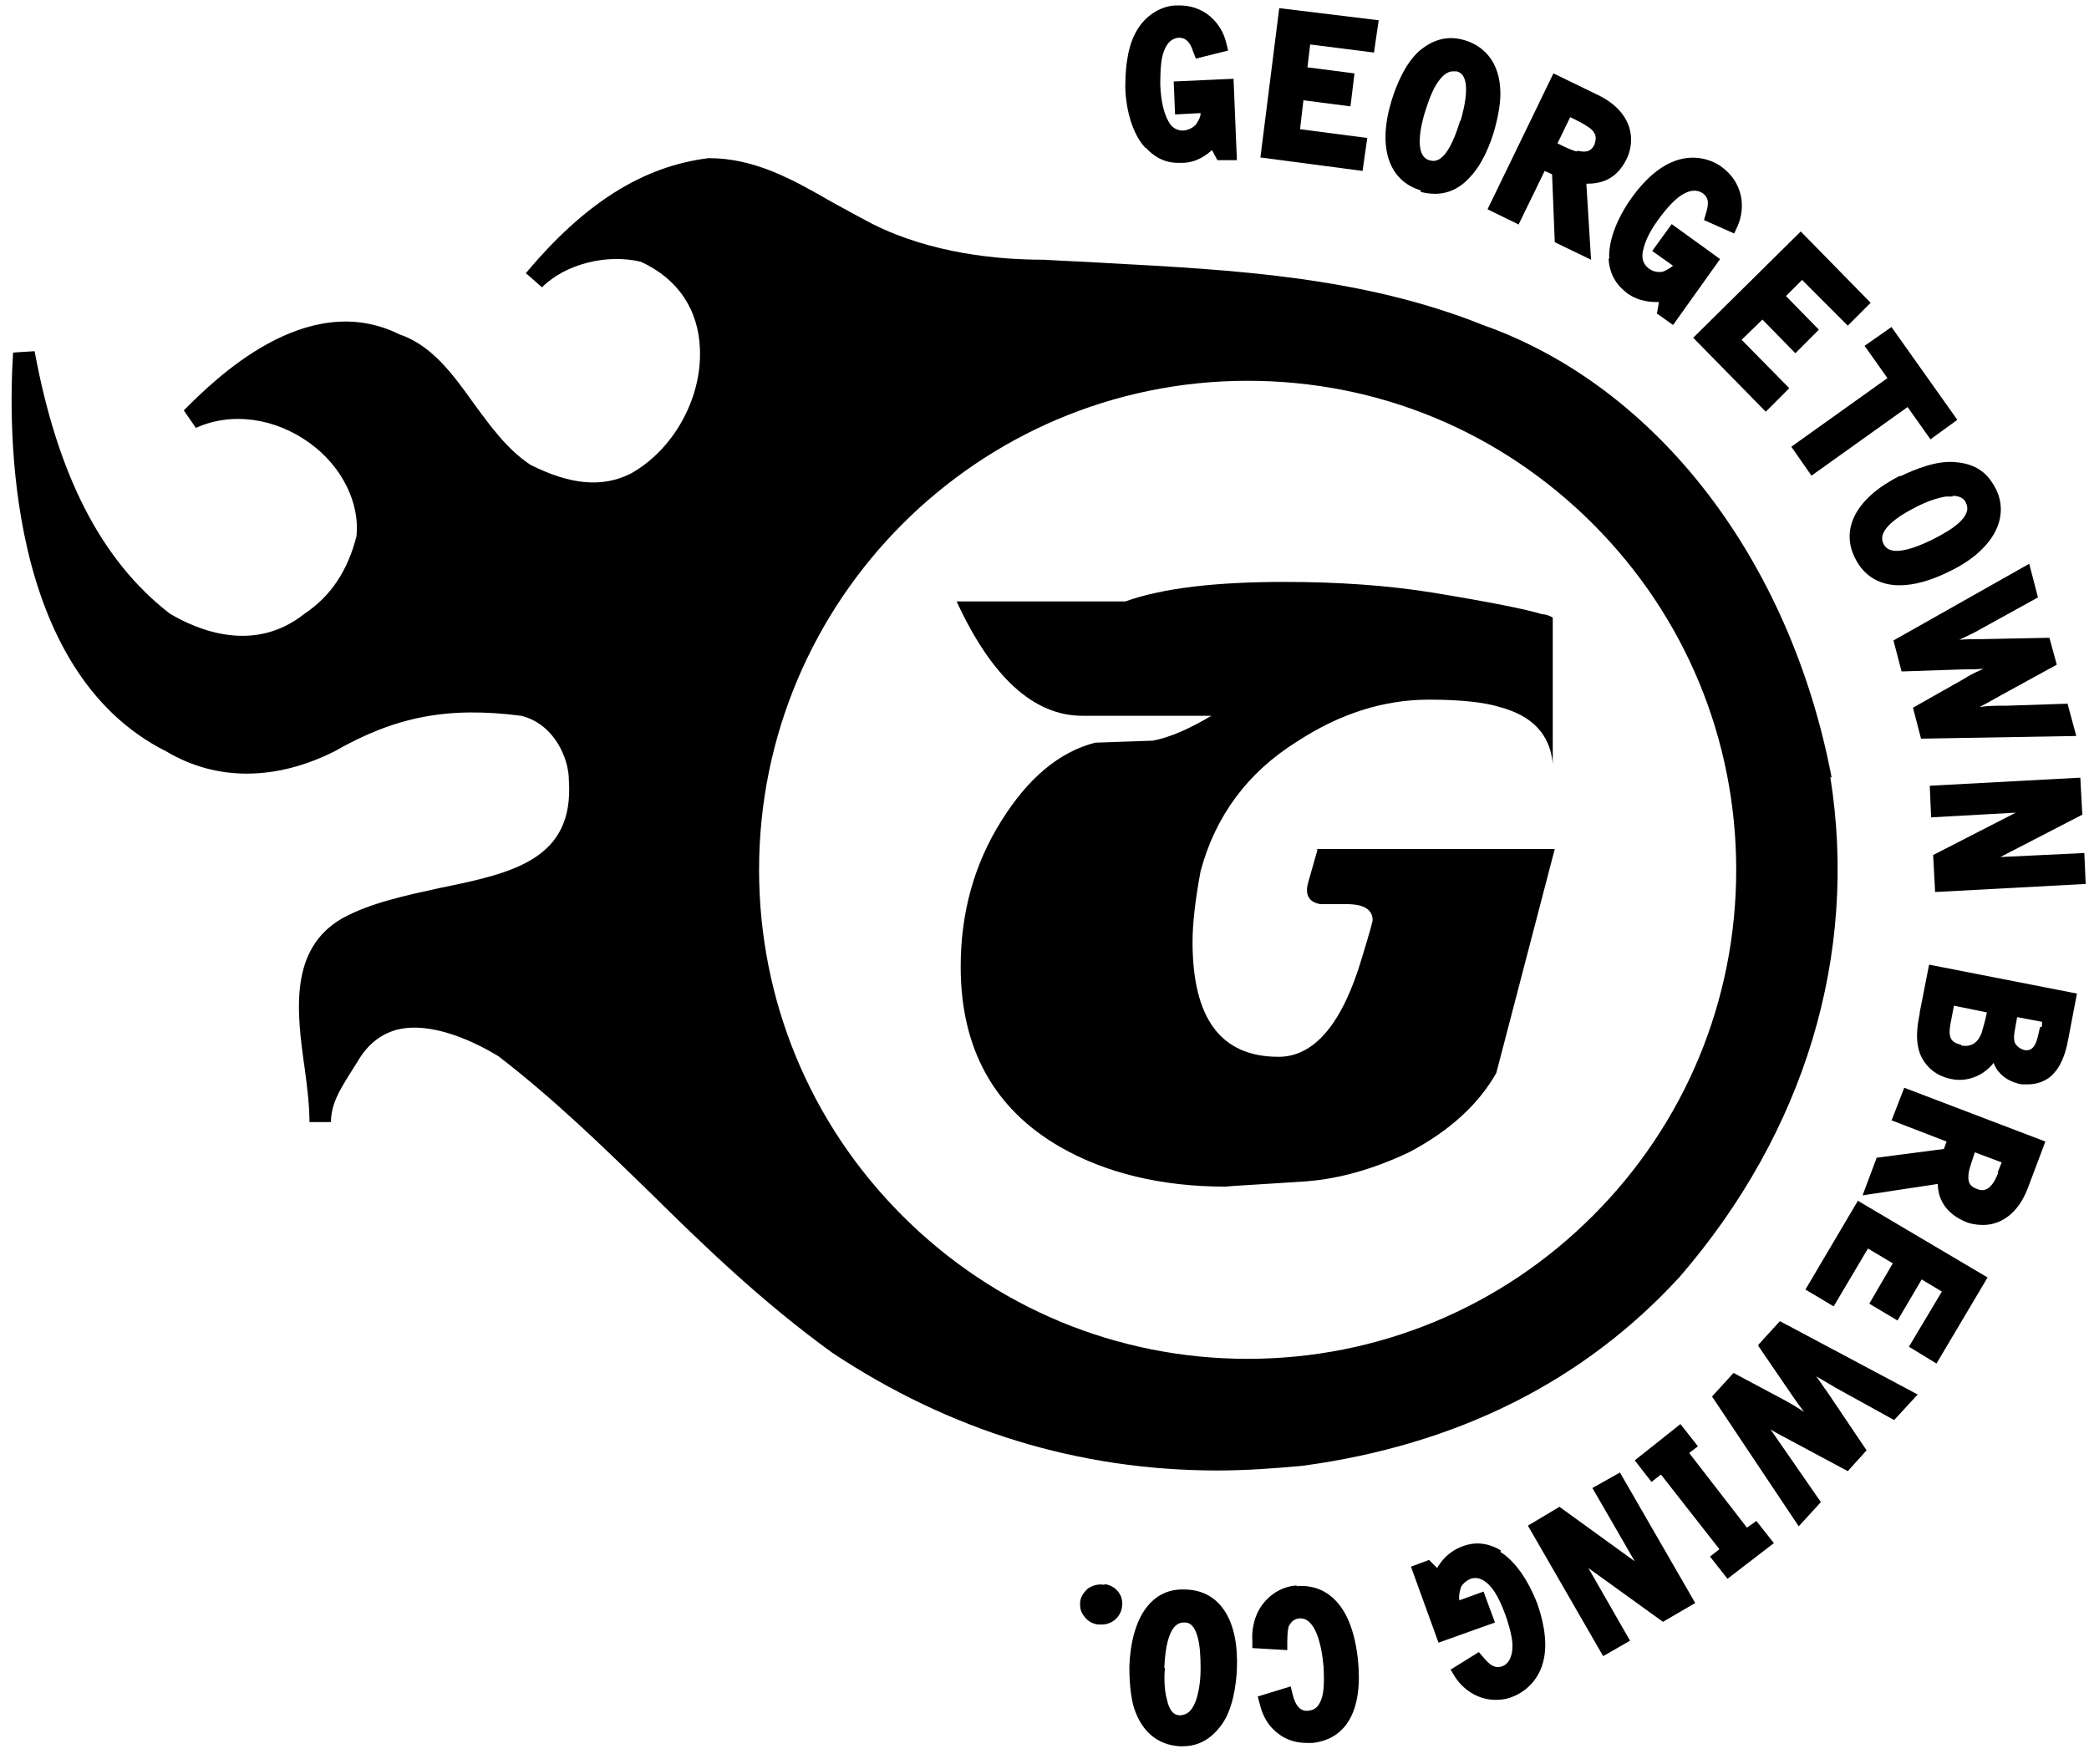 <svg width="90" height="76" viewBox="0 0 90 76" fill="none" xmlns="http://www.w3.org/2000/svg">
<path d="M49.351 6.35C49.901 6.958 50.451 7.016 50.77 7.016C50.828 7.016 50.856 7.016 50.914 7.016C51.58 7.016 52.015 6.64 52.217 6.466L52.449 6.9H53.289L53.144 3.394L50.567 3.51L50.625 4.93L51.725 4.872C51.725 5.046 51.638 5.191 51.523 5.365C51.493 5.394 51.32 5.596 50.972 5.625C50.712 5.625 50.48 5.509 50.335 5.22C50.133 4.843 50.017 4.35 49.988 3.655C49.988 3.452 49.988 2.814 50.075 2.438C50.248 1.713 50.625 1.626 50.799 1.626C51.117 1.626 51.291 1.858 51.407 2.235L51.523 2.525L52.912 2.177L52.825 1.829C52.623 0.989 51.87 0.177 50.683 0.235C50.133 0.235 49.351 0.583 48.917 1.423C48.511 2.177 48.482 3.22 48.482 3.771C48.482 4.176 48.598 5.567 49.351 6.379V6.35Z" fill="black"/>
<path d="M58.906 5.944L56.01 5.567L56.155 4.321L58.182 4.582L58.355 3.162L56.329 2.901L56.445 1.916L59.195 2.264L59.398 0.873L55.113 0.351L54.302 6.784L58.703 7.364L58.906 5.944Z" fill="black"/>
<path d="M61.193 8.262C61.396 8.32 61.627 8.349 61.83 8.349C62.38 8.349 62.901 8.117 63.336 7.625C63.886 7.045 64.204 6.205 64.378 5.625C64.436 5.393 64.668 4.611 64.638 3.915C64.609 2.814 64.059 2.032 63.133 1.742C62.67 1.597 61.946 1.51 61.135 2.206C60.527 2.756 60.151 3.684 59.948 4.35C59.34 6.35 59.832 7.799 61.222 8.204L61.193 8.262ZM62.901 5.219C62.322 7.132 61.772 6.958 61.569 6.9C60.904 6.697 61.222 5.364 61.396 4.814C61.569 4.263 61.743 3.828 61.946 3.539C62.206 3.162 62.438 3.075 62.583 3.075C62.67 3.075 62.699 3.075 62.757 3.075C62.872 3.104 63.162 3.191 63.162 3.857C63.162 4.379 62.988 4.988 62.93 5.19L62.901 5.219Z" fill="black"/>
<path d="M65.42 9.682L66.549 7.364L66.868 7.509L66.984 10.436L68.547 11.189L68.345 7.915C68.895 7.915 69.618 7.799 70.082 6.842C70.198 6.611 70.371 6.089 70.198 5.509C70.024 4.93 69.561 4.437 68.837 4.089L66.926 3.162L64.088 9.016L65.449 9.682H65.42ZM67.939 6.524C67.766 6.495 67.505 6.379 67.1 6.176L67.65 5.046L68.055 5.249C68.374 5.422 68.605 5.567 68.692 5.741C68.75 5.828 68.779 5.973 68.692 6.234C68.547 6.524 68.345 6.582 67.968 6.495L67.939 6.524Z" fill="black"/>
<path d="M69.3 11.132C69.358 12.088 69.908 12.465 70.111 12.639C70.632 13.015 71.211 13.015 71.472 13.015L71.385 13.508L72.08 14.001L74.106 11.161L72.022 9.654L71.182 10.813L72.08 11.45C72.08 11.45 71.819 11.653 71.616 11.711C71.558 11.711 71.298 11.769 71.037 11.566C70.806 11.392 70.719 11.161 70.777 10.842C70.864 10.407 71.066 9.972 71.472 9.422C71.472 9.422 71.906 8.813 72.282 8.524C72.832 8.089 73.18 8.205 73.353 8.321C73.643 8.524 73.614 8.813 73.498 9.19L73.411 9.48L74.714 10.059L74.859 9.741C75.207 8.958 75.12 7.857 74.135 7.162C73.672 6.843 72.89 6.611 72.022 6.988C71.211 7.335 70.574 8.118 70.255 8.581C70.024 8.9 69.271 10.059 69.329 11.161L69.3 11.132Z" fill="black"/>
<path d="M76.075 17.738L77.088 16.724L75.033 14.638L75.93 13.768L77.349 15.217L78.362 14.203L76.944 12.754L77.639 12.059L79.608 14.029L80.592 13.044L77.581 9.972L72.948 14.551L76.075 17.738Z" fill="black"/>
<path d="M81.316 16.29L77.175 19.246L78.044 20.492L82.184 17.536L83.169 18.927L84.327 18.087L81.49 14.088L80.331 14.899L81.316 16.29Z" fill="black"/>
<path d="M81.866 20.492C80.013 21.419 79.26 22.752 79.926 24.056C80.302 24.809 80.968 25.215 81.837 25.215C82.474 25.215 83.198 25.012 84.008 24.607C84.443 24.404 85.051 24.027 85.427 23.621C86.209 22.839 86.412 21.883 85.977 21.042C85.746 20.608 85.34 19.999 84.269 19.912C83.458 19.825 82.532 20.202 81.866 20.521V20.492ZM84.124 21.361C84.559 21.361 84.674 21.593 84.703 21.68C84.993 22.259 84.066 22.839 83.256 23.245C81.49 24.114 81.229 23.592 81.142 23.419C80.824 22.781 82.011 22.114 82.532 21.854C83.024 21.593 83.487 21.448 83.835 21.39C83.951 21.39 84.037 21.39 84.124 21.39V21.361Z" fill="black"/>
<path d="M82.011 28.925L84.588 28.838C84.906 28.838 85.167 28.838 85.456 28.809L85.08 28.983C85.08 28.983 84.79 29.128 84.617 29.244L82.416 30.489L82.763 31.823L89.452 31.707L89.075 30.316L86.441 30.403C85.948 30.403 85.659 30.403 85.282 30.461C85.601 30.287 85.832 30.171 86.18 29.968L88.612 28.635L88.294 27.476L85.427 27.534C85.167 27.534 84.703 27.534 84.414 27.563C84.79 27.389 85.196 27.186 85.282 27.128L87.801 25.737L87.425 24.288L81.576 27.592L81.924 28.925H82.011Z" fill="black"/>
<path d="M83.198 35.213L86.846 35.01L83.285 36.836L83.371 38.43L89.857 38.082L89.799 36.749L86.18 36.923L89.712 35.097L89.626 33.503L83.14 33.851L83.198 35.213Z" fill="black"/>
<path d="M82.706 43.675C82.619 44.08 82.474 44.863 82.763 45.5C82.879 45.732 83.198 46.312 84.066 46.486C84.761 46.63 85.456 46.341 85.891 45.79C86.006 46.109 86.325 46.572 87.106 46.717C87.193 46.717 87.28 46.717 87.367 46.717C87.715 46.717 88.178 46.601 88.496 46.225C88.902 45.79 89.046 45.094 89.104 44.776L89.481 42.805L83.111 41.559L82.706 43.617V43.675ZM84.501 45.008C84.037 44.921 83.922 44.689 84.037 44.08L84.182 43.327L85.601 43.617C85.543 43.906 85.456 44.225 85.369 44.515C85.196 44.95 84.906 45.123 84.472 45.036L84.501 45.008ZM87.888 44.254C87.83 44.515 87.772 44.834 87.657 45.036C87.541 45.21 87.425 45.268 87.222 45.239C86.991 45.181 86.875 45.036 86.817 44.95C86.788 44.892 86.73 44.718 86.817 44.312L86.904 43.819L87.975 44.022V44.225L87.888 44.254Z" fill="black"/>
<path d="M81.461 48.253L83.864 49.18L83.748 49.499L80.853 49.876L80.245 51.498L83.487 51.006C83.487 51.527 83.719 52.252 84.732 52.658C84.877 52.715 85.138 52.773 85.427 52.773C85.63 52.773 85.833 52.745 86.064 52.658C86.643 52.426 87.078 51.933 87.367 51.18L88.12 49.18L82.04 46.862L81.49 48.282L81.461 48.253ZM86.093 50.513C85.746 51.441 85.34 51.296 85.138 51.209C84.848 51.093 84.761 50.919 84.819 50.513C84.848 50.31 84.993 49.934 85.08 49.644L86.238 50.078L86.064 50.513H86.093Z" fill="black"/>
<path d="M77.783 55.556L78.999 56.281L80.476 53.788L81.547 54.426L80.534 56.165L81.75 56.889L82.792 55.121L83.661 55.643L82.242 58.019L83.429 58.744L85.63 55.035L80.042 51.731L77.783 55.556Z" fill="black"/>
<path d="M75.757 57.99L77.204 60.106C77.378 60.366 77.552 60.598 77.726 60.83L77.639 60.772C77.639 60.772 77.465 60.656 77.407 60.627L77.32 60.569C77.32 60.569 77.06 60.424 76.915 60.337L74.685 59.149L73.759 60.164L77.494 65.757L78.449 64.713L76.944 62.54C76.654 62.134 76.51 61.902 76.278 61.584C76.567 61.757 76.799 61.873 77.175 62.076L79.608 63.38L80.418 62.482L78.739 59.99C78.565 59.758 78.362 59.439 78.247 59.294C78.594 59.497 78.999 59.729 79.086 59.787L81.605 61.178L82.619 60.077L76.683 56.918L75.757 57.932V57.99Z" fill="black"/>
<path d="M75.264 65.814L72.775 62.598L73.151 62.308L72.398 61.352L70.429 62.916L71.153 63.844L71.558 63.525L74.077 66.742L73.672 67.06L74.425 68.017L76.423 66.481L75.67 65.525L75.264 65.814Z" fill="black"/>
<path d="M68.605 64.105L70.429 67.263L67.186 64.916L65.826 65.727L69.068 71.349L70.227 70.683L68.431 67.553L71.645 69.871L73.035 69.06L69.792 63.438L68.605 64.105Z" fill="black"/>
<path d="M64.667 66.799C63.857 66.307 63.22 66.539 62.988 66.626C62.38 66.857 62.062 67.292 61.917 67.553L61.569 67.205L60.788 67.495L61.975 70.769L64.407 69.9L63.915 68.567L62.872 68.944C62.843 68.77 62.872 68.625 62.93 68.422C62.93 68.364 63.075 68.132 63.364 68.016C63.625 67.93 63.857 68.016 64.088 68.219C64.407 68.509 64.638 68.973 64.87 69.61C64.928 69.755 65.131 70.393 65.16 70.799C65.189 71.494 64.899 71.726 64.725 71.784C64.407 71.9 64.175 71.726 63.915 71.407L63.712 71.175L62.496 71.929L62.67 72.219C63.017 72.769 63.654 73.233 64.436 73.233C64.667 73.233 64.928 73.204 65.189 73.088C65.71 72.885 66.347 72.363 66.52 71.436C66.694 70.567 66.405 69.581 66.231 69.089C66.086 68.712 65.565 67.437 64.638 66.857L64.667 66.799Z" fill="black"/>
<path d="M55.865 68.307C55.634 68.307 54.939 68.423 54.418 69.089C53.983 69.64 53.926 70.335 53.955 70.683V71.002L55.46 71.089V70.712C55.46 70.712 55.46 70.277 55.518 70.074C55.576 69.958 55.692 69.756 55.952 69.727C56.647 69.64 56.937 70.799 57.024 71.813C57.024 71.929 57.082 72.653 56.966 73.088C56.85 73.494 56.676 73.668 56.387 73.697C56.039 73.755 55.808 73.494 55.692 73.001L55.605 72.653L54.186 73.088L54.273 73.407C54.331 73.639 54.476 74.218 55.026 74.653C55.373 74.943 55.808 75.088 56.3 75.088C56.387 75.088 56.474 75.088 56.56 75.088C58.037 74.914 58.732 73.639 58.5 71.465C58.153 68.336 56.416 68.278 55.865 68.336V68.307Z" fill="black"/>
<path d="M51.088 68.48C49.641 68.393 48.743 69.639 48.656 71.783C48.656 72.015 48.656 72.827 48.83 73.493C49.148 74.565 49.843 75.174 50.828 75.232C50.856 75.232 50.914 75.232 50.943 75.232C51.436 75.232 52.073 75.087 52.652 74.276C53.115 73.609 53.26 72.595 53.289 71.899C53.376 69.813 52.565 68.538 51.117 68.48H51.088ZM50.162 71.841C50.248 69.871 50.856 69.9 51.03 69.9C51.146 69.9 51.436 69.9 51.609 70.566C51.696 70.914 51.725 71.349 51.725 71.899C51.725 72.45 51.638 72.943 51.523 73.261C51.291 73.899 50.972 73.87 50.856 73.899C50.741 73.899 50.422 73.899 50.278 73.232C50.133 72.74 50.162 72.073 50.191 71.87L50.162 71.841Z" fill="black"/>
<path d="M47.585 68.277C47.266 68.219 47.035 68.335 46.89 68.422C46.716 68.567 46.571 68.77 46.542 68.972C46.514 69.204 46.542 69.436 46.716 69.639C46.861 69.842 47.064 69.958 47.324 69.987C47.382 69.987 47.411 69.987 47.469 69.987C47.903 69.987 48.28 69.668 48.338 69.233C48.425 68.741 48.077 68.306 47.585 68.248V68.277Z" fill="black"/>
<path d="M56.705 36.575H66.984L64.465 46.225C63.712 47.558 62.467 48.717 60.701 49.644C59.166 50.369 57.718 50.775 56.329 50.89C54.186 51.035 52.999 51.093 52.796 51.122C50.046 51.122 47.643 50.543 45.674 49.413C42.807 47.761 41.389 45.153 41.389 41.646C41.389 39.328 41.968 37.241 43.126 35.387C44.284 33.532 45.616 32.402 47.179 31.996L49.669 31.909C50.422 31.764 51.262 31.388 52.188 30.837H46.629C44.545 30.837 42.721 29.185 41.215 25.911H48.482C50.104 25.331 52.391 25.07 55.344 25.07C57.632 25.07 59.774 25.215 61.743 25.534C64.204 25.94 65.797 26.258 66.434 26.461C66.578 26.461 66.752 26.519 66.897 26.606V32.895C66.781 31.648 66.028 30.837 64.609 30.46C63.972 30.258 62.93 30.142 61.569 30.142C59.6 30.142 57.718 30.75 55.895 31.938C53.752 33.271 52.362 35.155 51.725 37.531C51.493 38.777 51.378 39.791 51.378 40.574C51.378 43.877 52.594 45.529 55.084 45.529C56.618 45.529 57.834 44.109 58.674 41.269C58.992 40.226 59.137 39.705 59.137 39.647C59.137 39.183 58.761 38.951 58.008 38.951H56.879C56.387 38.864 56.213 38.545 56.358 38.024L56.763 36.604L56.705 36.575Z" fill="black"/>
<path d="M78.913 33.503C77.118 24.085 71.356 16.637 63.886 14C58.674 11.914 53.086 11.624 47.701 11.334C46.803 11.276 45.906 11.247 44.95 11.189C43.01 11.189 40.144 10.928 37.596 9.653C36.988 9.335 36.409 9.016 35.83 8.697C34.121 7.712 32.5 6.813 30.531 6.813C27.694 7.161 25.175 8.755 22.656 11.769L23.351 12.377C24.364 11.363 26.159 10.928 27.607 11.276C29.199 12.001 30.097 13.334 30.155 15.043C30.242 17.188 28.997 19.39 27.172 20.404C25.956 21.013 24.596 20.897 22.858 20.028C21.845 19.361 21.121 18.347 20.397 17.362C19.529 16.145 18.602 14.87 17.212 14.406C13.188 12.406 9.221 16.377 7.918 17.68L8.439 18.434C9.974 17.738 11.856 17.999 13.362 19.101C14.751 20.115 15.504 21.68 15.359 23.099C14.983 24.578 14.259 25.679 13.13 26.432C10.958 28.171 8.526 27.157 7.31 26.432C4.357 24.143 2.475 20.462 1.491 15.13L0.564 15.188C0.361 18.347 0.217 28.895 7.166 32.373C9.308 33.648 11.856 33.648 14.404 32.373C17.039 30.866 19.297 30.431 22.453 30.837C23.872 31.185 24.509 32.663 24.509 33.619C24.74 37.038 22.077 37.618 18.95 38.255C17.502 38.574 15.967 38.893 14.751 39.559C12.435 40.892 12.783 43.617 13.13 46.051C13.246 46.891 13.333 47.673 13.333 48.34H14.259C14.259 47.558 14.665 46.92 15.041 46.312C15.157 46.138 15.273 45.935 15.388 45.761C15.823 45.008 16.373 44.573 17.068 44.37C18.602 43.964 20.513 44.921 21.469 45.5C23.843 47.326 25.927 49.354 27.954 51.325C30.328 53.672 32.818 56.077 35.859 58.28C40.925 61.641 46.485 63.351 52.449 63.351C53.665 63.351 54.881 63.264 56.126 63.148C62.757 62.25 68.229 59.526 72.369 55.005C77.754 48.775 80.071 41.124 78.855 33.474L78.913 33.503ZM68.634 52.368C66.636 54.368 64.32 55.904 61.801 56.947C59.282 57.99 56.56 58.541 53.752 58.541C48.135 58.541 42.836 56.338 38.87 52.368C36.872 50.369 35.337 48.05 34.295 45.529C33.253 43.008 32.703 40.284 32.703 37.473C32.703 25.852 42.142 16.405 53.752 16.405C59.369 16.405 64.638 18.579 68.634 22.578C72.601 26.548 74.801 31.851 74.801 37.473C74.801 43.095 72.601 48.398 68.634 52.368Z" fill="black"/>
</svg>
